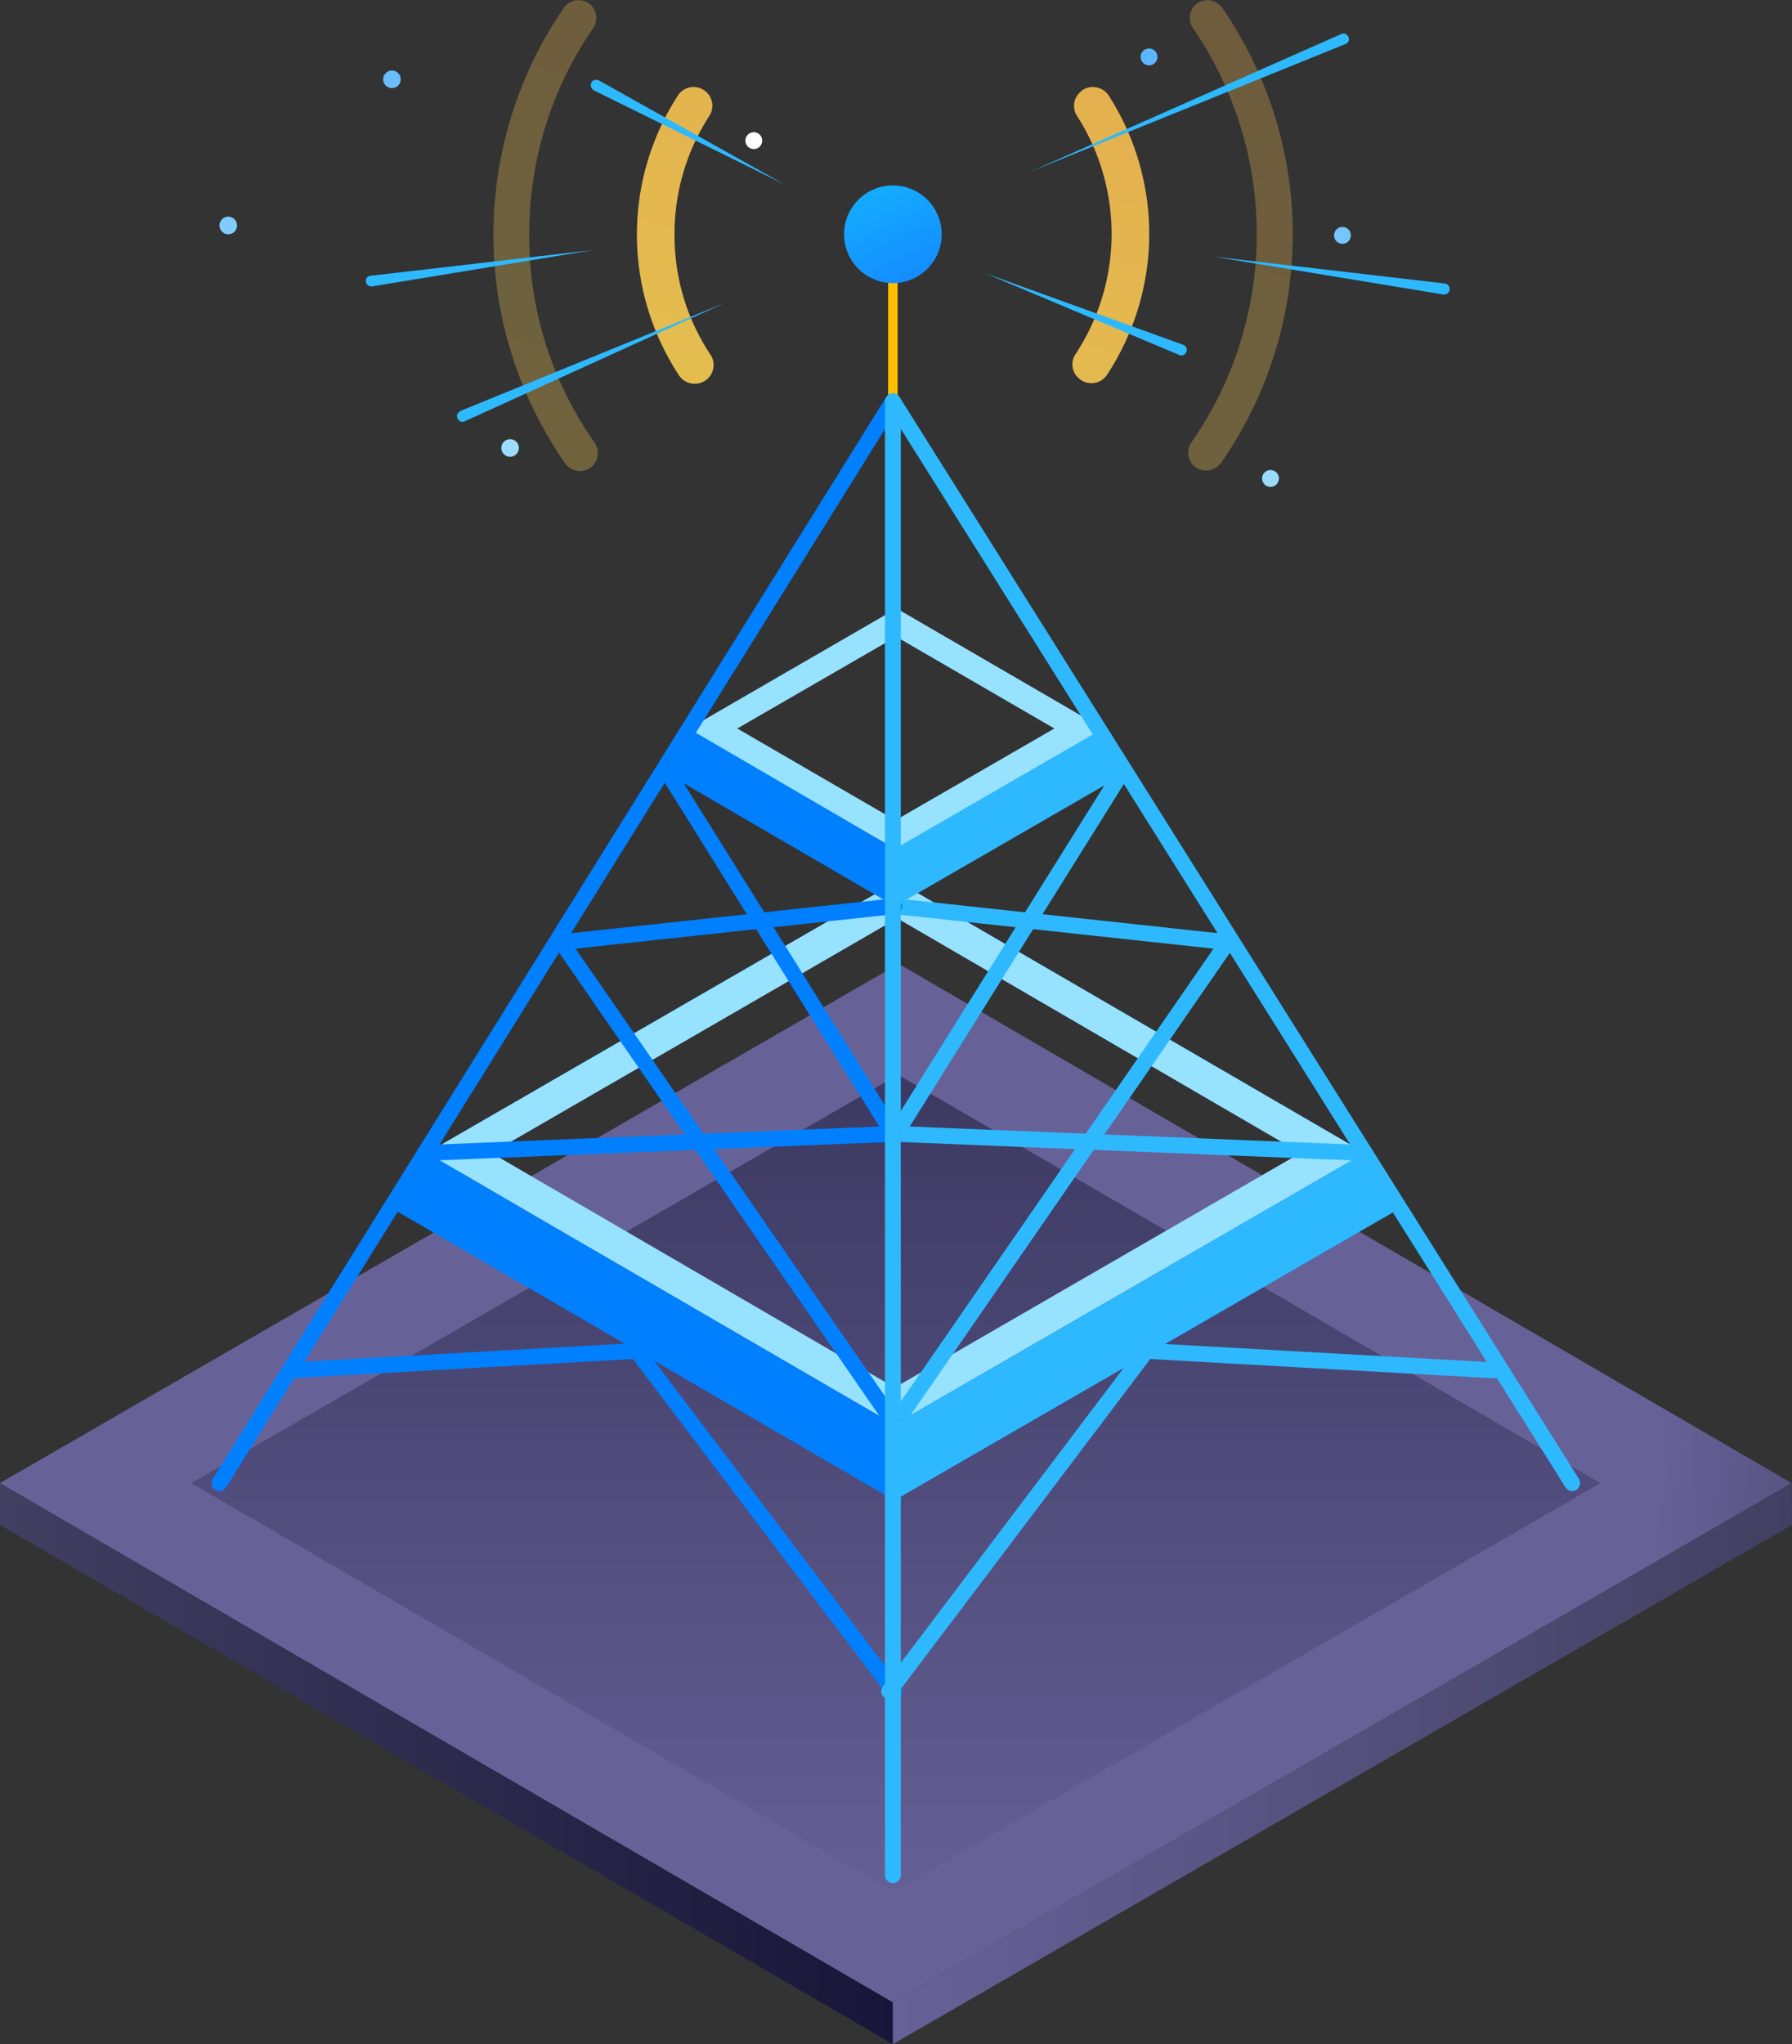 <svg version="1.1" id="Warstwa_1" xmlns="http://www.w3.org/2000/svg" x="0" y="0" viewBox="0 0 488.3 556.7" xml:space="preserve"><rect x="0" y="0" width="488.3" height="556.7" fill="#333333" stroke="none"/><style>.st0{fill:#97e2ff}.st1{fill:#0080ff}.st7,.st8{fill:none;stroke:#0080ff;stroke-width:4.31;stroke-linecap:round;stroke-linejoin:round}.st8{stroke:#2eb9ff}.st9{fill:#2eb9ff}</style><g id="Layer_1"><path class="st0" d="M244.3 165.7l-56.7 32.8 56.4 32.8 56.8-32.8-56.5-32.8zm-43.4 32.7l43.3-25 43.1 25-43.3 25-43.1-25z"/><path class="st1" d="M371.9 314l9.5 15.1-136.8-79.5-137.8 79.5 9.5-15.1 128.2-74z"/><path fill="none" stroke="#ffbf00" stroke-width="2.6" stroke-linecap="round" stroke-linejoin="round" d="M243.3 133.1v-67"/><linearGradient id="SVGID_1_" gradientUnits="userSpaceOnUse" x1="0" y1="36.3" x2="243.3" y2="36.3" gradientTransform="matrix(1 0 0 -1 0 516.6)"><stop offset="0" stop-color="#423f62"/><stop offset="1" stop-color="#181539"/></linearGradient><path fill="url(#SVGID_1_)" d="M0 403.9v11.4l243.3 141.4v-11.4z"/><linearGradient id="SVGID_2_" gradientUnits="userSpaceOnUse" x1="243.3" y1="36.3" x2="488.3" y2="36.3" gradientTransform="matrix(1 0 0 -1 0 516.6)"><stop offset="0" stop-color="#666298"/><stop offset="1" stop-color="#423f62"/></linearGradient><path fill="url(#SVGID_2_)" d="M243.3 545.3v11.4l245-141.4-.1-11.4z"/><linearGradient id="SVGID_3_" gradientUnits="userSpaceOnUse" x1="450.5" y1="103.7" x2="544.5" y2="99.5" gradientTransform="matrix(1 0 0 -1 0 516.6)"><stop offset="0" stop-color="#666298"/><stop offset="1" stop-color="#423f62"/></linearGradient><path fill="url(#SVGID_3_)" d="M0 403.9l243.3 141.4 244.9-141.4-243.3-141.4z"/><linearGradient id="SVGID_4_" gradientUnits="userSpaceOnUse" x1="244.1" y1="-11" x2="244.1" y2="220.6" gradientTransform="matrix(1 0 0 -1 0 516.6)"><stop offset="0" stop-color="#666298"/><stop offset="1" stop-color="#3c3962"/></linearGradient><path fill="url(#SVGID_4_)" d="M52.1 403.9l191.4 111.3 192.6-111.3-191.4-111.2z"/><path class="st0" d="M244.5 240l-128.2 74 127.4 74 128.2-74-127.4-74zm-110.6 74l110.6-63.9L354.4 314l-110.6 63.9L133.9 314z"/><path class="st7" d="M59.8 403.9l183.5-294.6"/><path class="st1" d="M116.3 314l-9.5 15.1 136.9 79.5 137.7-79.5-9.5-15.1-128.2 74zM187.6 198.4l-5.8 12.3 62.1 36.1 61-41.7-4.2-6.7-56.8 32.8z"/><path class="st8" d="M243.9 246.8l90.6 9.8L243.7 388"/><path class="st8" d="M304.9 211.6l-60.8 97.2 127.8 5.2"/><path class="st7" d="M243.7 246.8l-90.7 9.8L243.9 388"/><path class="st7" d="M182.7 211.6l60.7 97.2-127.7 5.2"/><path class="st9" d="M300.7 198.4l-56.8 32.8v15.6l61-35.2z"/><path class="st7" d="M79 373.2l94.5-5.3 70.2 92.7"/><path class="st8" d="M407 373.2l-94.6-5.3-70.1 92.7M243.3 510.7V109.3M428.4 403.9L243.3 109.3"/><path class="st9" d="M371.9 314l-128.2 74v20.6l137.7-79.5z"/><linearGradient id="SVGID_5_" gradientUnits="userSpaceOnUse" x1="263.2" y1="408.7" x2="238.6" y2="463.3" gradientTransform="matrix(1 0 0 -1 0 516.6)"><stop offset="0" stop-color="#1463ff"/><stop offset="1" stop-color="#14aaff"/></linearGradient><circle cx="243.3" cy="63.8" r="13.3" fill="url(#SVGID_5_)"/><linearGradient id="SVGID_6_" gradientUnits="userSpaceOnUse" x1="276.9" y1="572.6" x2="205.4" y2="317.8" gradientTransform="matrix(1 0 0 -1 0 516.6)"><stop offset="0" stop-color="#f7b452"/><stop offset="1" stop-color="#f9d952"/></linearGradient><path d="M183.8 63.8a59 59 0 019.4-32.1 5.1 5.1 0 00-8.4-5.8l-.2.3a69.8 69.8 0 00.4 76c1.6 2.4 4.7 3 7.1 1.5l.3-.2a5.1 5.1 0 001.2-6.9 58.4 58.4 0 01-9.8-32.8zm110.9-39a5 5 0 00-1.2 6.8 59.5 59.5 0 01-.4 64.8 5 5 0 001.2 6.9 5.1 5.1 0 007.2-1l.2-.3a69.8 69.8 0 00.4-76 5.2 5.2 0 00-7.1-1.5l-.3.3z" opacity=".9" fill="url(#SVGID_6_)"/><linearGradient id="SVGID_7_" gradientUnits="userSpaceOnUse" x1="277.4" y1="574.4" x2="204.9" y2="315.8" gradientTransform="matrix(1 0 0 -1 0 516.6)"><stop offset="0" stop-color="#f7b452"/><stop offset="1" stop-color="#f9d952"/></linearGradient><path d="M144.2 63.8c0-20 6-39.6 17.4-56.1a4.9 4.9 0 00-1-6.7 5 5 0 00-6.9 1l-.1.2a109 109 0 00.4 124 5 5 0 006.9 1.2l.1-.1a5 5 0 001-6.8 97.5 97.5 0 01-17.8-56.7zM326.1 1a4.9 4.9 0 00-1 6.7 99.2 99.2 0 01-.4 112.7 5 5 0 001 6.8 5 5 0 006.9-1l.1-.1a108.8 108.8 0 00.4-123.9 5 5 0 00-6.9-1.3l-.1.1z" opacity=".3" fill="url(#SVGID_7_)"/><circle transform="rotate(-76.7 205.4 38.3)" cx="205.4" cy="38.3" fill="#fff" r="2.3"/><linearGradient id="SVGID_8_" gradientUnits="userSpaceOnUse" x1="161.5" y1="679.3" x2="139.2" y2="397.4" gradientTransform="matrix(1 0 0 -1 0 516.6)"><stop offset="0" stop-color="#0080ff"/><stop offset="1" stop-color="#9edcff"/></linearGradient><circle cx="139" cy="122" r="2.4" fill="url(#SVGID_8_)"/><linearGradient id="SVGID_9_" gradientUnits="userSpaceOnUse" x1="80.4" y1="685.7" x2="58.1" y2="403.8" gradientTransform="matrix(1 0 0 -1 0 516.6)"><stop offset="0" stop-color="#0080ff"/><stop offset="1" stop-color="#9edcff"/></linearGradient><circle cx="62.2" cy="61.4" r="2.4" fill="url(#SVGID_9_)"/><linearGradient id="SVGID_10_" gradientUnits="userSpaceOnUse" x1="121.7" y1="682.4" x2="99.3" y2="400.5" gradientTransform="matrix(1 0 0 -1 0 516.6)"><stop offset="0" stop-color="#0080ff"/><stop offset="1" stop-color="#9edcff"/></linearGradient><circle cx="106.8" cy="21.6" r="2.4" fill="url(#SVGID_10_)"/><linearGradient id="SVGID_11_" gradientUnits="userSpaceOnUse" x1="326.2" y1="666.2" x2="303.9" y2="384.3" gradientTransform="matrix(1 0 0 -1 0 516.6)"><stop offset="0" stop-color="#0080ff"/><stop offset="1" stop-color="#9edcff"/></linearGradient><circle cx="313.1" cy="15.5" r="2.3" fill="url(#SVGID_11_)"/><linearGradient id="SVGID_12_" gradientUnits="userSpaceOnUse" x1="382.4" y1="661.8" x2="360" y2="379.9" gradientTransform="matrix(1 0 0 -1 0 516.6)"><stop offset="0" stop-color="#0080ff"/><stop offset="1" stop-color="#9edcff"/></linearGradient><circle cx="365.8" cy="64.1" r="2.3" fill="url(#SVGID_12_)"/><linearGradient id="SVGID_13_" gradientUnits="userSpaceOnUse" x1="368.1" y1="662.9" x2="345.7" y2="381" gradientTransform="matrix(1 0 0 -1 0 516.6)"><stop offset="0" stop-color="#0080ff"/><stop offset="1" stop-color="#9edcff"/></linearGradient><circle cx="346.2" cy="130.3" r="2.3" fill="url(#SVGID_13_)"/><path class="st9" d="M366.6 12l-85.7 34.7 84.5-37.4c.7-.4 1.6-.1 2 .7s.1 1.6-.7 2h-.1zM321.4 96.7l-53-22.3 54 19.5c.8.3 1.2 1.1.9 1.9-.3.8-1.1 1.2-1.9.9zM393.3 80.2l-62.5-10.3 62.9 7.3c.8.1 1.4.8 1.3 1.7-.1.8-.8 1.4-1.7 1.3zM125.5 111.9l72-29.4-70.8 32.2c-.7.4-1.6.1-2-.7s-.1-1.6.7-2l.1-.1zM163.2 21.9l50.5 28.3-51.9-25.6c-.7-.4-1-1.3-.7-2 .3-.8 1.2-1.1 2.1-.7zM101 75.1l60.6-7-60.2 9.9c-.8.1-1.6-.4-1.7-1.3s.4-1.5 1.3-1.6z"/></g></svg>